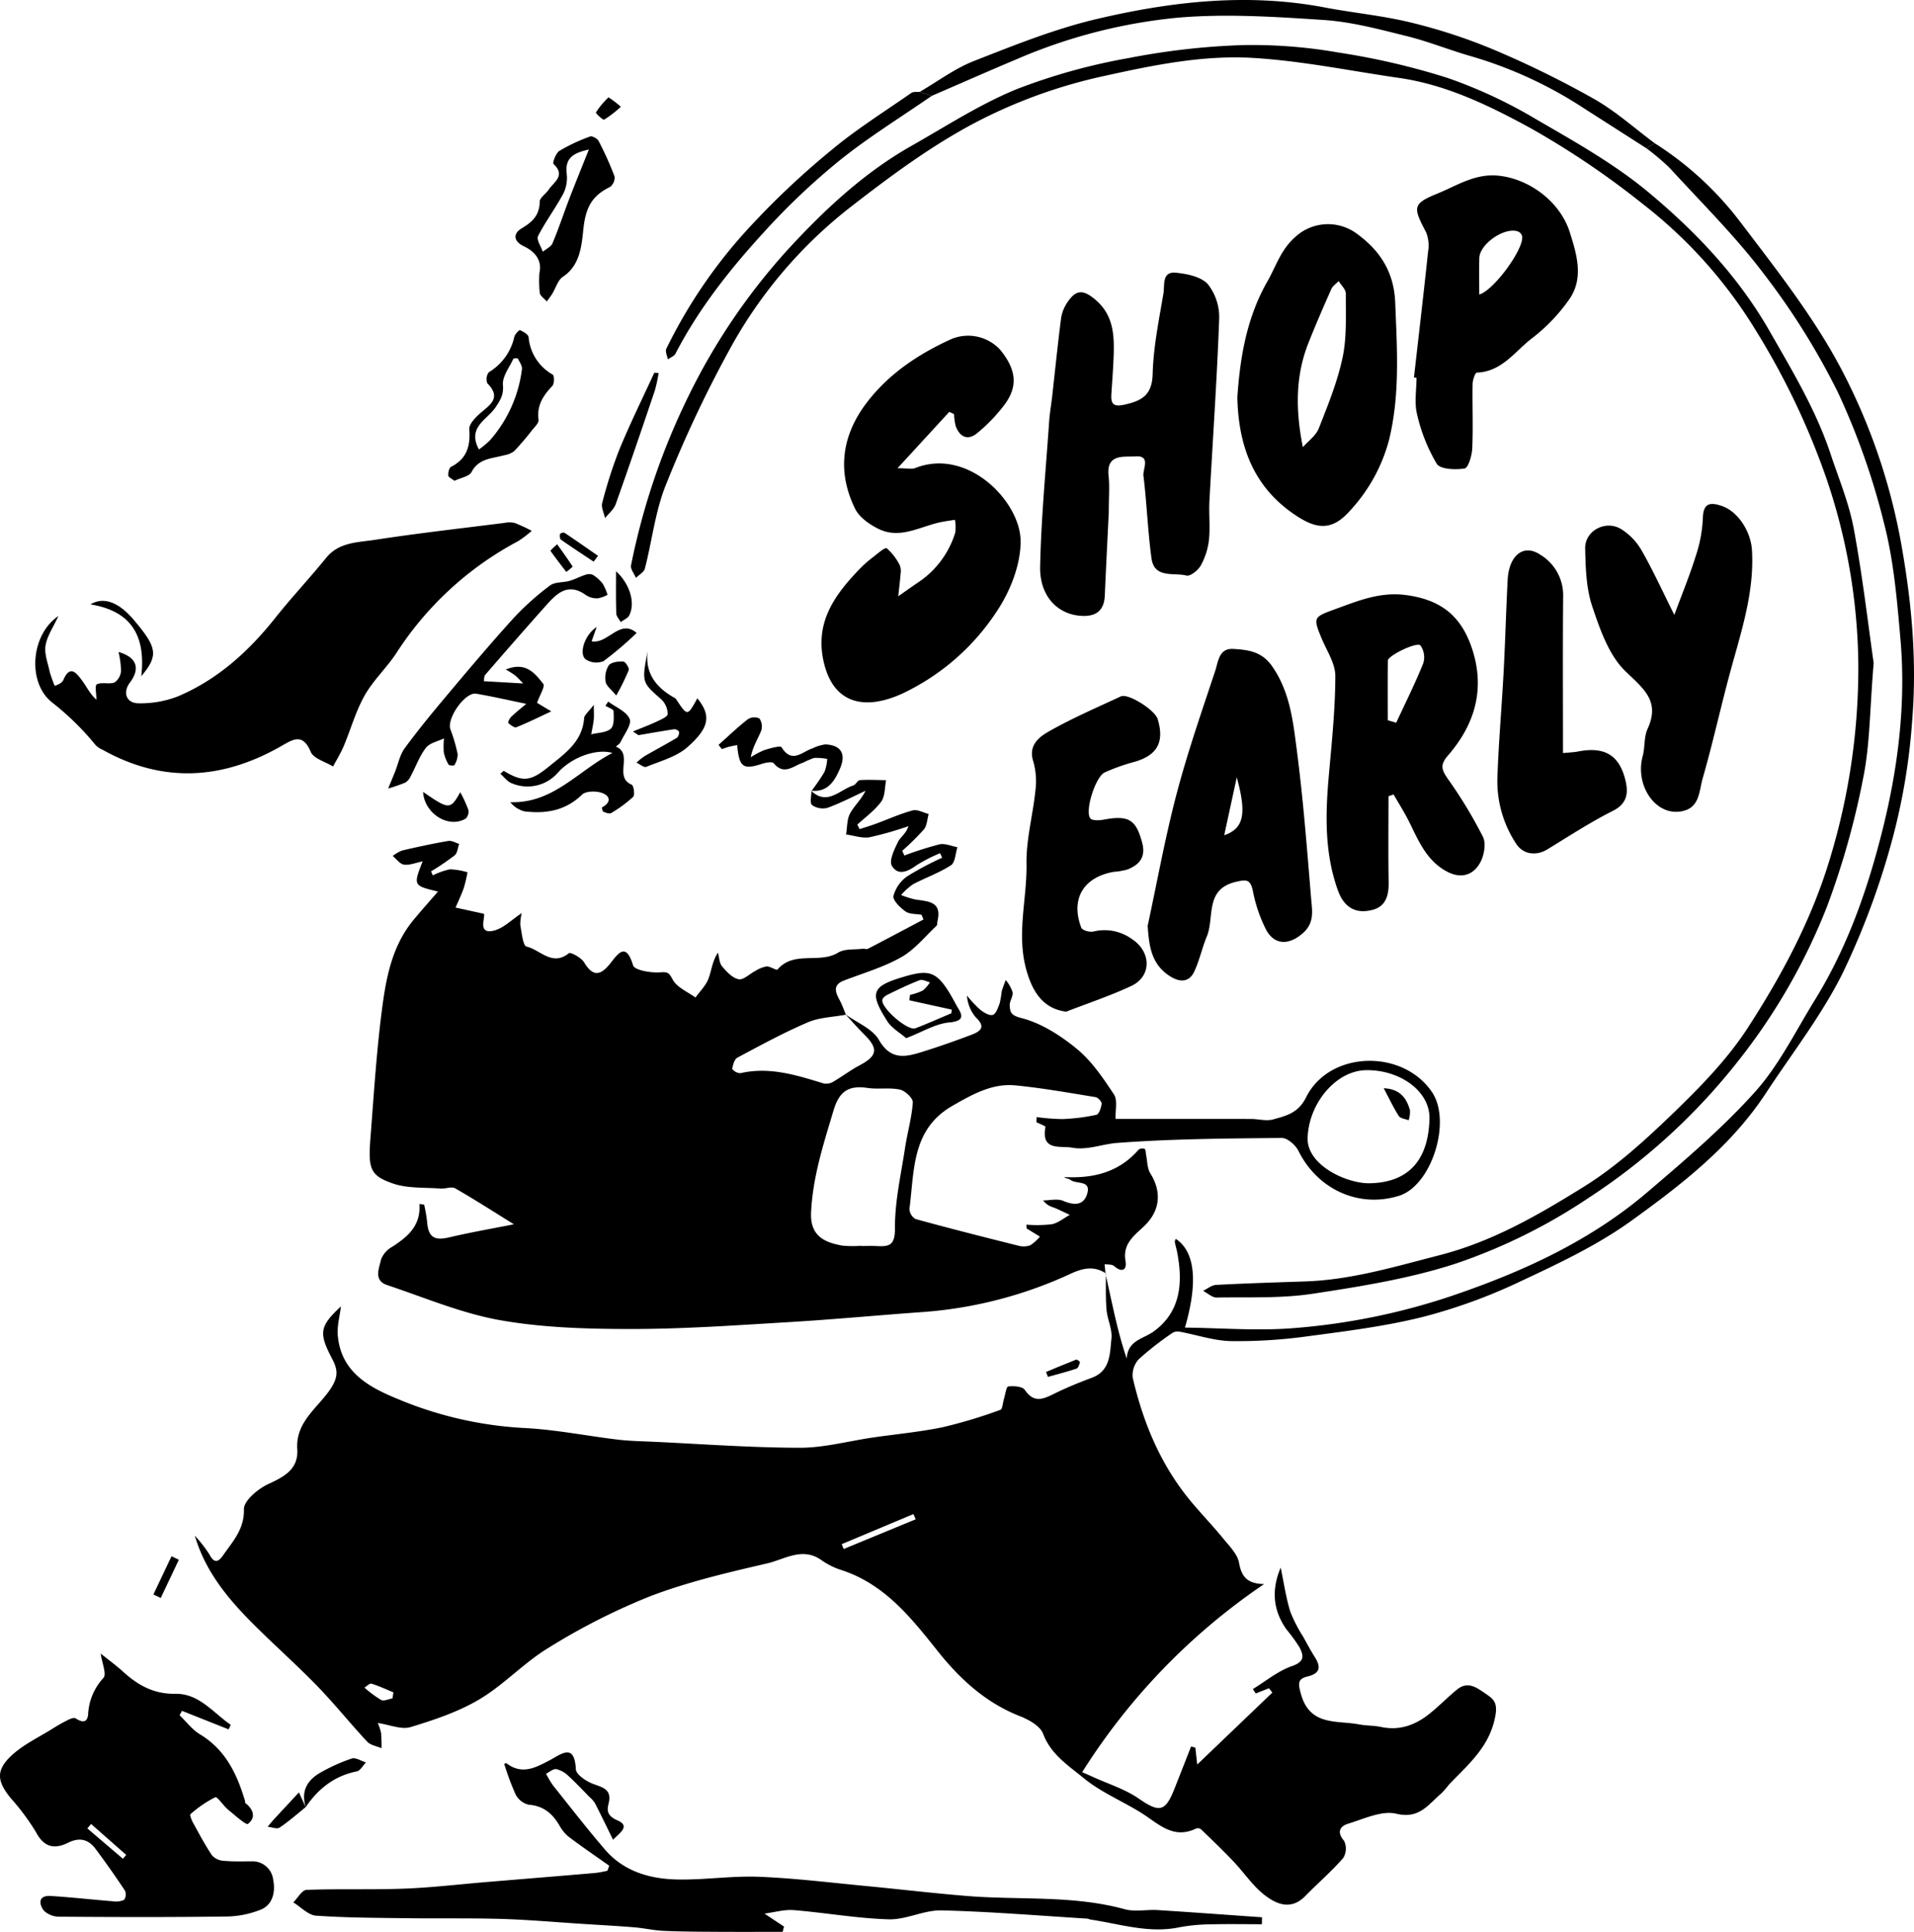 <svg id="Layer_1" data-name="Layer 1" xmlns="http://www.w3.org/2000/svg" viewBox="0 0 410.547 414.302">
  <g>
    <path d="M-285,733.985c.725,3.264,1.42,6.534,2.183,9.789.624,2.663,1.327,5.308,2.368,8.426.219-3.964,3.533-4.19,5.79-5.833,5.829-4.244,6.29-10.46,5.027-17.003-.14-.728-.366-1.44-.496-2.169-.037-.209.125-.453.197-.685,4.067,2.667,4.861,9.037,1.976,19.034,7.868.087,15.518.725,23.071.128a140.257,140.257,0,0,0,34.137-6.924c15.232-5.17,29.714-11.775,42.029-22.29,7.997-6.828,16.086-13.702,23.076-21.503,5.156-5.755,8.674-12.996,12.791-19.656,6.816-11.026,11.108-23.105,14.294-35.585,3.513-13.763,5.311-27.762,4.06-41.962-.726-8.239-1.417-16.608-3.474-24.57a153.397,153.397,0,0,0-9.922-28.19,153.013,153.013,0,0,0-15.916-25.455c-6.077-8.045-13.333-15.207-20.165-22.671a49.615,49.615,0,0,0-5.004-4.235l1.8-1.069a70.319,70.319,0,0,1,18.321,16.849c7.598,10.013,15.505,20.02,21.398,31.036A129.644,129.644,0,0,1-114.215,578.059c2.19,12.37,3.272,24.792,2.247,37.258a133.981,133.981,0,0,1-4.169,25.182,165.378,165.378,0,0,1-10.79,29.125c-4.505,9.022-10.841,17.134-16.407,25.623-7.457,11.373-18.069,19.598-28.834,27.36-7.273,5.244-15.591,9.17-23.766,12.994a116.948,116.948,0,0,1-20.782,7.601c-8.118,2.047-16.514,3.085-24.838,4.193a109.373,109.373,0,0,1-16.51,1.044c-3.678-.072-7.33-1.336-11.004-2.013a2.212,2.212,0,0,0-1.545.236,67.155,67.155,0,0,0-7.209,5.62,5.064,5.064,0,0,0-1.334,4.024c2.274,9.784,6.091,18.901,12.628,26.687,2.215,2.638,4.611,5.125,6.787,7.793,1.317,1.615,3.052,3.323,3.387,5.205.552,3.097,1.877,4.492,5.382,4.552a136.508,136.508,0,0,0-39.031,40.34c.657.29,1.478.64,2.29,1.012,3.293,1.506,6.869,2.605,9.809,4.627,4.436,3.051,5.714,2.946,7.698-2.082q1.786-4.526,3.56-9.056l.916.223c.11.98.22,1.961.407,3.635l16.108-15.424-.722-.938q-1.422.563-2.843,1.127l-.603-.957c2.784-1.69,5.393-3.884,8.402-4.922,2.807-.968,2.482-2.323,1.559-4.086a36.928,36.928,0,0,0-2.782-3.803c-2.887-4.108-3.23-8.518-1.213-13.226.651,3.127,1.109,6.312,2.024,9.361a30.302,30.302,0,0,0,2.797,5.461c.817,1.501,1.637,3.005,2.546,4.451,1.32,2.102,1.02,3.43-1.566,4.062-2.158.527-2.105,1.44-1.476,3.726,1.927,7.001,7.708,5.655,12.497,6.566,1.539.293,3.15.218,4.678.544,4.012.857,7.416-.417,10.46-2.867,2.023-1.628,3.843-3.506,5.854-5.15,2.406-1.967,4.388-.294,6.312,1.005,1.6,1.081,2.396,1.895,1.919,4.59-1.17,6.618-5.756,10.402-9.9,14.721a23.605,23.605,0,0,1-1.683,1.948c-2.779,2.312-4.67,5.568-9.657,4.363-3.101-.749-6.926,1.1-10.32,2.133-1.716.522-2.563,1.733-.891,3.689a3.827,3.827,0,0,1-.202,3.695c-2.518,2.88-5.447,5.395-8.126,8.14-3.039,3.112-6.182,1.768-8.749-.232-2.534-1.974-4.384-4.807-6.632-7.17-2.259-2.375-4.627-4.646-6.984-6.925a1.149,1.149,0,0,0-1.038-.164c-4.981,2.44-8.176-1.113-11.821-3.382-4.06-2.527-8.62-4.397-12.268-7.396-3.261-2.681-7.054-5.062-8.743-9.545-.63-1.673-3.091-3.025-5.01-3.78-7.283-2.865-12.807-7.931-17.531-13.859-5.777-7.249-11.45-14.454-20.759-17.472A15.659,15.659,0,0,1-345.905,795.427c-4.09-2.923-7.924-.183-11.648.68-8.48,1.964-17.039,3.963-25.142,7.059a138.646,138.646,0,0,0-21.713,11.012c-5.259,3.164-9.569,7.91-14.837,11.055-4.53,2.704-9.728,4.436-14.817,5.983-1.965.597-4.445-.502-7.03-.877a11.037,11.037,0,0,1,.702,2.129,31.155,31.155,0,0,1,.095,3.282c-1.042-.458-2.367-.653-3.08-1.418-3.634-3.895-6.97-8.073-10.677-11.893-4.353-4.484-9.041-8.641-13.473-13.05-5.517-5.488-10.512-11.378-12.81-19.226a28.387,28.387,0,0,1,3.155,4.07c1.072,2.03,1.953,1.52,2.928.114,2.071-2.987,4.543-5.537,4.45-9.861-.039-1.81,3.017-4.371,5.221-5.388,3.499-1.614,6.499-3.226,6.22-7.519-.383-5.88,4.516-8.901,7.169-12.953,1.789-2.732,1.428-4.256.271-6.469-2.876-5.504-2.645-6.88,1.924-11.167-.25,2.129-.85,4.226-.671,6.254.673,7.631,6.362,10.929,12.51,13.458a81.26,81.26,0,0,0,27.296,6.366c6.783.319,13.513,1.692,20.278,2.501,2.437.291,4.906.33,7.362.444,10.54.487,21.081,1.282,31.622,1.299,5.231.009,10.462-1.435,15.697-2.198,5.011-.73,10.077-1.186,15.025-2.218a105.862,105.862,0,0,0,12.342-3.721c.453-.154.497-1.494.741-2.281.297-.96.515-2.682.925-2.731,1.181-.139,3.052-.015,3.565.742,2.065,3.046,4.162,1.859,6.558.691,2.536-1.236,5.162-2.305,7.807-3.291,4.045-1.509,3.868-5.225,4.216-8.41.217-1.989-.87-4.086-1.05-6.162-.224-2.59-.118-5.209-.156-7.815Zm-40.711,52.669-.485-1.12-15.388,6.455.436,1.034Zm-112.223,38.405.192-1.295c-1.562-.641-3.099-1.367-4.706-1.861-.379-.117-.997.545-1.505.848a24.71,24.71,0,0,0,3.591,2.656C-439.768,825.711-438.757,825.2-437.935,825.059Z" transform="translate(522.125 -460.834)"/>
    <path d="M-340.782,678.36c2.459,1.793,5.804,3.079,7.184,5.489,2.468,4.31,5.553,3.716,9.062,2.63,3.65-1.13,7.264-2.396,10.836-3.755,1.824-.694,3.12-1.61.91-3.681a8.069,8.069,0,0,1-1.926-4.704,26.424,26.424,0,0,0,2.766,2.967c.785.631,2.012,1.396,2.773,1.175.699-.203,1.148-1.604,1.5-2.554a25.27,25.27,0,0,0,.423-2.526,23.884,23.884,0,0,1,.868-2.388,8.307,8.307,0,0,1,1.465,2.606c.131.906-.69,1.931-.623,2.871.1,1.403.222,2.086,2.485,2.663,4.292,1.095,8.447,3.759,11.942,6.641,3.178,2.621,5.62,6.252,7.929,9.741.813,1.229.271,3.354.356,5.254,9.65,0,19.351-.009,29.052.009,1.591.003,3.293.513,4.748.099,2.777-.79,5.354-1.313,7.072-4.757,4.988-10,20.676-10.416,26.986-1.112,4.279,6.309-.08,20.057-7.053,22.242-8.628,2.704-17.475-1.349-21.586-9.629-.621-1.25-2.367-2.778-3.58-2.767-11.795.11-23.613.185-35.364,1.072-3.137.237-6.34,1.603-9.605,1.014-2.527-.456-6.696.795-5.718-4.44.04-.214-1.266-.68-1.945-1.029l.059-1.097a44.329,44.329,0,0,0,5.538.43,41.631,41.631,0,0,0,7.279-.917c.549-.122,1.029-1.513,1.119-2.364.047-.443-.767-1.34-1.292-1.425-5.706-.929-11.411-1.949-17.159-2.515-5.039-.496-9.296,1.942-13.551,4.378-8.796,5.036-8.147,13.907-9.218,22.077a2.652,2.652,0,0,0,1.29,2.199c7.313,2.009,14.667,3.874,22.026,5.711a4.304,4.304,0,0,0,2.585-.073,8.76,8.76,0,0,0,2.083-1.867l-2.846-1.74-.057-.82a28.168,28.168,0,0,0,5.45-.085c1.366-.274,2.578-1.315,3.859-2.016-1.145-.531-2.273-1.101-3.44-1.579a4.08,4.08,0,0,1-2.278-1.519c1.444,0,3.069-.428,4.292.091,2.353 1,4.396,1.034,5.162-1.527.903-3.017-2.398-1.976-3.626-2.998-.307-.256-.859-.218-1.317-.579,6.221.339,11.735-.999,15.968-5.869a1.361,1.361,0,0,1,1.302-.16c.253.144.205.811.297,1.244.284,1.343.234,2.895.917,3.991,2.483,3.984,2.135,8.042-1.364,11.357-2.171,2.057-4.611,3.774-3.955,7.483.328,1.852-.747,2.544-2.458,1.036-.447-.394-1.34-.282-2.027-.402q.091,1.026.184,2.051l.073-.071c-2.526-1.659-4.879-1.148-7.523.065a91.072,91.072,0,0,1-31.74,8.226c-9.516.674-19.017,1.584-28.539,2.151-11.233.669-22.482,1.476-33.724,1.485-9.437.007-19.015-.245-28.271-1.866-8.302-1.454-16.274-4.857-24.341-7.549-3.017-1.007-1.719-3.618-1.316-5.521a5.36,5.36,0,0,1,2.416-2.712c3.301-2.138,6.141-4.508,5.803-9.164l1.02.138a33.477,33.477,0,0,1,.612,3.509c.248,3.473,1.495,4.276,4.769,3.509,4.672-1.095,9.408-1.913,13.867-2.799-4.158-2.577-8.307-5.253-12.585-7.706-.779-.447-2.089.123-3.139.042-3.423-.267-7.055.008-10.208-1.081-4.921-1.7-5.354-3.143-4.83-9.85.702-8.987,1.261-17.999,2.397-26.935.885-6.961,2.09-13.993,6.805-19.703,1.685-2.041,3.454-4.013,5.278-6.124-5.312-1.278-5.312-1.278-3.298-6.472-1.474.296-2.779.861-3.987.699-.874-.117-1.619-1.2-2.421-1.852a7.844,7.844,0,0,1,2.003-1.175c3.287-.769,6.591-1.48,9.916-2.055.719-.124,1.552.405,2.332.632-.309.842-.377,1.976-.974,2.47a57.171,57.171,0,0,1-5.055,3.423l.374.864a15.041,15.041,0,0,1,3.663-1.301,14.473,14.473,0,0,1,3.779.638,31.409,31.409,0,0,1-.794,3.358c-.5,1.433-1.169,2.807-1.765,4.207,1.675.367,3.35.733,6.037,1.321.525.508-1.577,4.648,2.325,3.58,1.985-.544,3.645-2.273,5.825-3.713a9.735,9.735,0,0,0-.296,2.633c.307,1.608.57,4.374,1.327,4.543,2.919.654,5.483,4.332,9.084,1.424.366-.295,2.661.954,3.271,1.963,1.891,3.131,3.491,2.861,5.585.258,1.632-2.028,3.357-4.814,4.921.392.312,1.038,3.848,1.64,5.824,1.487,1.757-.135,1.894.159,2.703,1.614.918,1.652,3.176,2.56,4.851,3.792.949-1.323,2.196-2.529,2.771-3.998.682-1.744.785-3.714,2.05-5.627.276.996.286,2.216.89,2.938.964,1.152,2.222,2.509,3.55,2.762,1.044.199,2.368-1.164,3.592-1.783a6.601,6.601,0,0,1,2.399-.965c.791-.039,2.131.914,2.339.671,3.529-4.131,8.993-1.155,13.017-3.632,1.396-.859,3.486-.6,5.262-.826.366-.047.822.163,1.11.013,3.99-2.073,7.959-4.188,11.933-6.293l-.426-1.007c-1.166-.213-2.567-.097-3.441-.72-1.143-.814-2.757-2.383-2.576-3.32a7.499,7.499,0,0,1,2.96-4.216,63.29,63.29,0,0,1,7.476-3.973l-.428-.984a33.86,33.86,0,0,0-4.929,2.503c-1.911,1.379-4.064,2.48-5.423.198-.646-1.084.529-3.492,1.302-5.096.521-1.08,1.783-1.802,2.246-3.39a75.094,75.094,0,0,1-8.304,2.367c-1.605.28-3.372-.363-5.065-.59.254-1.515.162-3.214.849-4.497.88-1.644,2.388-2.953,3.321-4.871-2.705,1.243-5.354,2.639-8.144,3.644a3.997,3.997,0,0,1-3.323-.587c-.519-.42-.126-1.965-.141-3.007l-.09-.085c3.466,3.328,6.128-.168,9.071-1.113.544-.175.927-1.109,1.42-1.14,1.866-.121,3.748-.014,5.623.007-.317,1.557-.199,3.429-1.048,4.599-1.373,1.89-3.383,3.317-5.125,4.94l.488.96c1.142-.374,2.296-.714,3.423-1.128,2.653-.973,5.248-2.152,7.964-2.885.999-.27,2.274.482,3.423.767-.316,1.114-.339,2.467-1.01,3.293a54.41,54.41,0,0,1-4.655,4.603l.453,1.009a75.272,75.272,0,0,1,7.523-2.394c1.188-.257,2.57.378,3.864.608-.436,1.33-.47,3.277-1.385,3.873-2.529,1.65-5.469,2.658-8.156,4.089a13.801,13.801,0,0,0-2.542,2.297,20.086,20.086,0,0,0,3.037.96c2.708.419,5.753.371,4.778,4.586-.084.363-.024.866-.246,1.074-2.466,2.31-4.676,5.102-7.545,6.721-3.81,2.15-8.131,3.402-12.254,4.986-2.436.936-1.916,2.433-.981,4.156.548,1.009.917,2.114,1.371,3.179-2.734.516-5.669.569-8.168,1.64-5.171,2.216-10.138,4.919-15.108,7.573-.648.346-.955,1.557-1.115,2.423a2.411,2.411,0,0,0,1.735.916c6.211-1.443,11.98.39,17.782,2.165a2.82,2.82,0,0,0,2.004-.251c1.975-1.134,3.801-2.536,5.807-3.605,3.818-2.035,4.077-3.556.995-6.616C-338.145,681.295-339.44,679.804-340.782,678.36Zm3.394,49.635 0.0.055c1.12,0,2.243-.052,3.359.01,2.749.154,3.893-.239,3.869-3.835-.039-5.729,1.298-11.476,2.163-17.199.495-3.271,1.444-6.493,1.667-9.773.061-.892-1.641-2.507-2.76-2.75-2.224-.483-4.638-.019-6.913-.352-3.968-.581-6.062.578-7.312,4.759-2.158,7.217-4.475,14.28-4.835,21.935-.243,5.16,3.02,6.437,6.65,7.109A22.914,22.914,0,0,0-337.388,727.995Zm108.991-13.407c9.718-.162,12.722-6.532,12.886-13.873.131-5.859-6.311-10.479-13.588-10.378-6.5.09-12.379,7.204-12.543,14.61C-241.767,710.656-233.455,714.617-228.396,714.588Z" transform="translate(522.125 -460.834)"/>
    <path d="M-510.388,607.929c.124-.079,1.5-.454,1.85-1.27,1.412-3.284,2.76-1.544,3.913-.024,1.048,1.381,1.769,3.01,3.185,4.247,0-1.149-.38-3.067.076-3.293,1.069-.529,2.651.046,3.804-.399a3.306,3.306,0,0,0,1.393-2.472,18.512,18.512,0,0,0-.541-4.06c3.967,1.131,4.71,3.552,2.443,6.562-1.609,2.137-.767,4.466,1.947,4.442a22.286,22.286,0,0,0,8.281-1.46c8.537-3.591,15.21-9.625,20.939-16.834,3.505-4.41,7.379-8.524,10.931-12.898,2.756-3.393,6.765-3.3,10.404-3.859,9.256-1.422,18.57-2.466,27.863-3.64a5.132,5.132,0,0,1,2.21.024,35.856,35.856,0,0,1,3.621,1.672,22.287,22.287,0,0,1-2.957,2.239,70.208,70.208,0,0,0-26.092,24.005c-2.08,3.154-4.958,5.817-6.801,9.082-1.908,3.379-2.957,7.237-4.476,10.845-.636,1.511-1.516,2.92-2.285,4.375-1.653-1.024-4.183-1.681-4.792-3.141-1.733-4.151-3.901-2.619-6.368-1.211-12.604,7.193-25.347,7.99-38.247.783a4.78,4.78,0,0,1-1.53-1.018,58.672,58.672,0,0,0-9.506-9.284c-5.194-4.34-4.35-14.439,1.523-18.398-1.11,2.429-2.43,4.304-2.756,6.337-.286,1.787.51,3.76.896,5.637A29.477,29.477,0,0,0-510.388,607.929Z" transform="translate(522.125 -460.834)"/>
    <path d="M-318.498,549.153l-11.113,12.091c2.05,0,3.043.263,3.812-.04,11.292-4.448,22.456,7.173,22.587,15.528.079,5.062-2.174,10.805-5.053,15.128a49.389,49.389,0,0,1-20.326,17.719c-7.655,3.505-14.587,2.515-16.785-6.514-2.102-8.639,2.21-14.582,7.644-20.218a25.621,25.621,0,0,1,2.783-2.466c.995-.769,2.659-2.23,3.021-1.973a11.811,11.811,0,0,1,2.778,3.597,3.237,3.237,0,0,1,.204,1.805c-.124,1.635-.332,3.263-.507,4.894,1.516-1.056,3.018-2.131,4.55-3.163a19.803,19.803,0,0,0,7.665-10.443,8.295,8.295,0,0,0-.063-2.791c-.933.151-1.87.28-2.797.457-4.503.856-8.863,3.815-13.582,1.496-1.943-.955-4.124-2.477-5.025-4.316-3.997-8.156-2.822-15.957,2.739-23.079,4.716-6.04,10.932-10.129,17.81-13.276a9.357,9.357,0,0,1,10.493,2.172c3.544,4.268,3.964,7.953.949,11.931a35.432,35.432,0,0,1-5.861,6.074c-1.967,1.595-3.731.781-4.564-1.597a12.207,12.207,0,0,1-.339-2.51Z" transform="translate(522.125 -460.834)"/>
    <path d="M-284.296,570.705c-.254,5.247-.579,11.568-.857,17.89-.149,3.388-2.128,4.53-5.193,4.303-5.001-.369-8.797-4.273-8.672-10.534.207-10.377,1.219-20.738,1.93-31.103.127-1.853.455-3.691.664-5.539.624-5.535,1.18-11.078,1.894-16.602a8.296,8.296,0,0,1,1.341-3.427c1.893-2.817,3.402-2.782,5.991-.611,4.04,3.387,4.111,7.894,3.93,12.523-.101,2.581-.304,5.158-.467,7.736-.135,2.127.417,2.808,2.843,2.266,3.756-.838,5.889-2.083,6.012-6.596.157-5.784,1.35-11.553,2.317-17.292.287-1.706-.398-4.707,2.67-4.401,2.402.239,5.415.86,6.859,2.472a11.457,11.457,0,0,1,2.419,7.449c-.474,13.001-1.391,25.986-2.088,38.98-.15,2.799.182,5.635-.106,8.413a14.639,14.639,0,0,1-1.757,5.48c-.572,1.025-2.247,2.362-3.067,2.152-2.708-.694-6.9.696-7.501-3.694-.804-5.877-1.003-11.834-1.727-17.724-.175-1.428,1.68-4.381-1.753-4.14-2.478.174-6.252-.624-5.724,4.196C-284.094,565.119-284.296,567.384-284.296,570.705Z" transform="translate(522.125 -460.834)"/>
    <path d="M-473.076,831.708l-10.012-3.978-.52.938c1.44,1.381,2.687,3.082,4.354,4.085,5.523,3.324,7.998,8.573,9.712,14.394.032.108-.05.303.005.343,1.783,1.318,2.36,3.134.604,4.481-.409.314-2.846-1.882-4.253-3.041-1.028-.847-2.33-2.865-2.76-2.674a24.761,24.761,0,0,0-5.327,3.637c-.195.158.253,1.284.574,1.868,1.292,2.353,2.553,4.735,4.046,6.958a3.623,3.623,0,0,0,2.445,1.166c1.982.19,3.99.121,5.987.122a4.459,4.459,0,0,1,4.694,3.949c.515,2.57-.071,5.276-2.552,6.362a20.522,20.522,0,0,1-7.778,1.523c-11.791.162-23.586.122-35.378.039a4.877,4.877,0,0,1-3.475-1.289c-1.051-1.377-1.305-3.329,1.463-3.158,4.464.275,8.914.786,13.374,1.141a4.109,4.109,0,0,0,2.371-.313,2.034,2.034,0,0,0,.187-1.962q-3.029-4.57-6.316-8.967c-1.519-2.035-3.417-2.54-5.85-1.332-2.869,1.425-5.143,1.093-6.88-2.181a49.09,49.09,0,0,0-5.495-7.401c-2.779-3.45-3.224-5.742-.102-8.812,2.614-2.571,6.172-4.188,9.333-6.194a33.884,33.884,0,0,1,3.234-1.801c.447-.219,1.171-.472,1.483-.27,1.619,1.05,2.606.858,2.702-1.096a12.285,12.285,0,0,1,3.276-7.578c.704-.849-.3-3.114-.591-5.21,1.616,1.298,3.294,2.511,4.817,3.895,3.196,2.904,6.586,4.801,11.215,4.727,5.074-.082,8.1,4.068,11.851,6.645Zm-22.682,27.746.703-.828-7.531-6.631-.807.947Z" transform="translate(522.125 -460.834)"/>
    <path d="M-120.23,603.022c-.852,10.117-.789,17.527-2.242,24.626a171.354,171.354,0,0,1-7.796,27.679,129.441,129.441,0,0,1-18.947,32.948,133.474,133.474,0,0,1-32.108,29.412,120.073,120.073,0,0,1-28.581,14.141c-9.89,3.215-20.35,4.894-30.68,6.458-6.75,1.022-13.712.7-20.581.81-.96.015-1.935-.938-2.903-1.443.932-.441,1.847-1.219,2.8-1.269,6.37-.335,12.747-.527,19.123-.744,9.902-.337,19.25-3.178,28.777-5.62,11.424-2.928,21.328-8.689,31.025-14.723,7.062-4.395,13.373-10.192,19.392-16.012,5.719-5.529,11.413-11.388,15.71-18.016,7.322-11.294,13.682-23.148,17.625-36.268a140.754,140.754,0,0,0,6.091-42.038,127.071,127.071,0,0,0-6.834-39.507,159.407,159.407,0,0,0-15.185-31.815,100.167,100.167,0,0,0-24.167-27.029,180.06,180.06,0,0,0-24.307-16.403c-8.759-4.769-17.892-9.213-28.026-10.668-10.413-1.496-20.788-3.652-31.254-4.281-10.785-.649-21.415,1.534-32.044,3.883a109.785,109.785,0,0,0-27.644,10.016c-9.494,5.015-18.291,11.544-26.809,18.162a98.451,98.451,0,0,0-25.111,29.161,260.791,260.791,0,0,0-14.33,30.191c-2.334,5.697-3.004,12.067-4.566,18.097-.202.779-1.256,1.336-1.915,1.997-.374-.907-1.215-1.91-1.051-2.707a148.115,148.115,0,0,1,12.439-36.522A134.004,134.004,0,0,1-353.176,514.402c7.832-8.534,16.321-16.485,26.517-22.265,7.476-4.238,14.775-8.986,22.682-12.211a128.899,128.899,0,0,1,24.08-6.665,153.249,153.249,0,0,1,24.288-2.755,107.164,107.164,0,0,1,20.614,1.601,153.765,153.765,0,0,1,23.411,5.454,102.953,102.953,0,0,1,18.962,8.856c8.341,4.831,16.889,9.63,24.237,15.771,10.081,8.424,19.143,17.962,25.824,29.643,4.896,8.56,9.964,16.956,13.086,26.356,1.767,5.322,3.969,10.582,4.981,16.054C-122.568,584.654-121.355,595.201-120.23,603.022Z" transform="translate(522.125 -460.834)"/>
    <path d="M-224.297,631.591c0,6.15-.073,12.301.033,18.449.047,2.731-.561,5.121-3.345,5.889-3.757,1.036-6.244-.565-7.521-4.097-2.888-7.989-2.715-16.194-1.985-24.481.631-7.167,1.397-14.352,1.413-21.53.006-2.72-1.863-5.467-2.978-8.161-1.862-4.497-1.663-4.505,3.089-6.24,4.872-1.778,9.492-3.689,14.965-2.981,7.268.94,11.812,4.222,14.217,11.401,2.912,8.693.668,16.337-5.119,22.998-1.741,2.004-1.403,3.051-.075,4.97a98.786,98.786,0,0,1,7.569,12.491c.712,1.448.241,4.036-.624,5.577-1.466,2.612-4.008,3.452-6.961,1.94-4.348-2.227-6.122-6.396-8.106-10.456-1.032-2.113-2.309-4.106-3.476-6.153Zm-.16-16.293,1.82.521c1.963-4.236,4.057-8.42,5.797-12.746a4.378,4.378,0,0,0-.602-3.814c-.764-.848-6.98,2.183-6.993,3.234C-224.487,606.76-224.456,611.029-224.456,615.298Z" transform="translate(522.125 -460.834)"/>
    <path d="M-391.45,860.945c-2.859-2.023-5.754-3.999-8.555-6.099a8.125,8.125,0,0,1-2.06-2.425c-1.508-2.619-3.451-4.32-6.679-4.562a4.291,4.291,0,0,1-2.786-2.206,56.249,56.249,0,0,1-2.436-6.53c-.155.045.345-.256.517-.125,3.334,2.534,6.257.888,9.302-.708,2.35-1.232,5.257-3.793,5.538,1.965.056,1.155,2.296,2.644,3.812,3.184,2.209.787,3.96,1.268,3.195,4.241-.39,1.516-.214,2.618,1.942,3.552,2.811,1.218.451,2.671-.968,4.144-1.387-2.822-2.599-5.346-3.874-7.836a5.884,5.884,0,0,0-1.137-1.294c-1.513-1.538-2.985-3.123-4.581-4.57a5.505,5.505,0,0,0-2.588-1.445c-.66-.105-1.453.623-2.187.98a19.992,19.992,0,0,0,1.464,2.476c3.694,4.633,7.326,9.324,11.189,13.814,3.986,4.634,9.519,6.249,15.322,6.391,5.871.144,11.773-.807,17.635-.579,7.673.298,15.321,1.253,22.975,1.979,7.251.688,14.486,1.561,21.745,2.147,11.259.91,22.673-.212,33.783,2.835,2.212.607,4.726.036,7.09.185,7.46.47,14.914,1.025,22.37,1.546l-.03,1.487c-3.703,0-7.409-.073-11.11.027a37.552,37.552,0,0,0-6.621.636c-6.53,1.361-12.716-.727-19.019-1.662-.244-.036-.475-.189-.718-.204-10.417-.637-20.829-1.514-31.255-1.762-3.761-.089-7.578,2.024-11.334,1.915-6.797-.198-13.557-1.421-20.353-1.973-2.047-.166-4.16.472-6.283.746l4.186,2.78-.293,1.13c-4.779,0-9.557.023-14.336-.007-3.741-.024-7.485-.036-11.221-.207-2.099-.096-4.177-.585-6.276-.756-3.734-.304-7.477-.503-11.217-.742-5.719-.366-11.433-.879-17.158-1.054-6.595-.202-13.199-.061-19.798-.149-6.691-.089-13.393-.086-20.061-.55-1.691-.118-3.269-1.856-4.899-2.85.95-.937,1.87-2.649,2.854-2.686,6.984-.262,13.987-.001,20.97-.265,5.912-.224,11.806-.933,17.708-1.423,7.765-.645,15.531-1.278,23.294-1.941a25.586,25.586,0,0,0,2.561-.474Z" transform="translate(522.125 -460.834)"/>
    <path d="M-275.954,659.383c2.032-9.421,3.741-18.927,6.19-28.239,2.347-8.924,5.388-17.671,8.299-26.437.644-1.94.783-4.901,3.872-4.708,3.136.196,6.088.496,8.336,3.721,3.836,5.505,4.486,11.797,5.292,17.974,1.382,10.591,2.197,21.26,3.08,31.91.206,2.478.75,5.054-1.685,7.263-2.788,2.529-5.93,2.857-7.875-.445a31.323,31.323,0,0,1-2.968-8.676c-.556-2.346-1.361-2.31-3.548-1.814-6.838,1.552-4.607,7.654-6.31,11.744-1.032,2.479-1.574,5.176-2.728,7.587-1.053,2.202-2.977,2.262-5.002,1.029C-275.148,667.769-275.649,663.821-275.954,659.383Zm19.111-31.843c-.881,4.063-1.762,8.126-2.692,12.414C-255.4,638.537-254.642,635.499-256.844,627.539Z" transform="translate(522.125 -460.834)"/>
    <path d="M-256.719,546.071c.556-8.206,1.895-16.94,6.454-24.902,1.854-3.237,2.836-6.741,5.971-9.517a10.362,10.362,0,0,1,13.268-.651c5.166,3.766,7.927,8.457,8.171,14.727.384,9.852,1.062,19.694-1.326,29.456a35.701,35.701,0,0,1-8.19,14.973c-3.545,4.084-6.652,4.475-11.219,1.587C-252.684,565.995-256.462,557.372-256.719,546.071Zm14.054,10.665c1.169-1.335,2.809-2.485,3.419-4.039,1.959-4.993,4.021-10.035,5.114-15.252.924-4.412.647-9.093.682-13.657.007-.888-.998-1.784-1.536-2.677-.534.562-1.272,1.034-1.569,1.701-1.716,3.867-3.408,7.748-4.958,11.683C-244.291,541.548-244.235,548.874-242.665,556.736Z" transform="translate(522.125 -460.834)"/>
    <path d="M-218.84,541.795c1.023-8.993,2.082-17.983,3.031-26.984a7.725,7.725,0,0,0-.422-4.164c-2.85-5.405-2.967-6.109,2.551-8.353,4.122-1.677,7.96-4.294,12.971-3.782,6.707.684,13.231,5.655,15.269,12.044,1.535,4.813,2.997,9.721.112,14.185a37.933,37.933,0,0,1-8.417,8.812c-3.54,2.796-6.343,7.007-11.612,7.188-.343.012-.889,1.586-.903,2.44-.075,4.612.126,9.233-.073,13.838-.066,1.521-.853,4.15-1.634,4.277-1.966.319-5.225.199-5.979-.996a36.835,36.835,0,0,1-4.227-10.638c-.617-2.461-.117-5.202-.117-7.817Zm14.008-17.8c3.185-.912,9.719-9.957,9.192-12.533a1.564,1.564,0,0,0-.85-.975c-2.844-1.065-8.268,2.649-8.331,5.707C-204.873,518.771-204.831,521.351-204.831,523.995Z" transform="translate(522.125 -460.834)"/>
    <path d="M-162.986,592.7c1.641-4.446,3.306-8.489,4.604-12.647a29.81,29.81,0,0,0,1.519-8.145c.069-3.411,1.838-3.331,4.083-2.557,3.566,1.229,6.225,5.578,6.45,9.52.526,9.241-2.443,17.802-4.786,26.509-2.007,7.456-3.666,15.008-5.801,22.424-.807,2.802-.587,6.653-5.092,7.097-5.283.521-9.417-5.82-7.761-11.926.513-1.893.243-4.074,1.035-5.801,2.728-5.949-.748-8.555-4.701-12.35-3.582-3.438-5.487-8.989-7.153-13.938-1.31-3.89-1.429-8.275-1.521-12.452-.083-3.748,4.33-6.135,7.643-4.174a13.054,13.054,0,0,1,4.446,4.586C-167.604,583.062-165.586,587.509-162.986,592.7Z" transform="translate(522.125 -460.834)"/>
    <path d="M-293.428,677.789c-4.962-.624-7.26-4.282-8.564-9.012-2.13-7.728.177-15.149.049-22.693-.089-5.234,1.378-10.481,1.914-15.746a15.541,15.541,0,0,0-.46-6.222c-1.103-3.386,1.195-5.191,3.184-6.331,5.008-2.87,10.352-5.16,15.596-7.608,1.559-.728,7.305,2.905,7.899,4.867,1.542,5.095-.184,7.939-5.439,9.298a40.612,40.612,0,0,0-5.921,2.149c-1.911.828-4.309,8.147-3.099,9.83.375.521,1.895.476,2.818.302,5.444-1.022,6.985-.027,8.307,4.889.842,3.13-.556,4.736-3.12,5.781a14.331,14.331,0,0,1-2.932.506c-6.542,1.138-9.337,5.808-7.001,11.983.208.549,1.802,1.015,2.587.827a10.023,10.023,0,0,1,8.366,1.668c4.075,2.722,4.169,7.937-.215,9.995C-283.983,674.394-288.761,675.972-293.428,677.789Z" transform="translate(522.125 -460.834)"/>
    <path d="M-186.868,622.338c1.487-.151,2.352-.17,3.189-.334,5.713-1.119,8.929.734,10.228,6.272.61,2.601.379,4.886-2.693,6.436-4.834,2.438-9.402,5.414-14.031,8.246-2.502,1.53-5.322,1.13-6.833-1.32a24.376,24.376,0,0,1-3.941-13.632c.246-7.704.938-15.393,1.348-23.093.35-6.571.522-13.152.863-19.724.272-5.249,3.412-7.814,6.992-5.4a10.133,10.133,0,0,1,4.914,8.677C-186.935,599.682-186.868,610.899-186.868,622.338Z" transform="translate(522.125 -460.834)"/>
    <path d="M-167.181,491.563l-1.8,1.069q-6.636-4.246-13.272-8.493a90.101,90.101,0,0,0-24.155-11.192c-4.713-1.336-9.283-3.211-14.03-4.384-5.846-1.444-11.769-3.047-17.734-3.442-10.479-.693-21.091-1.393-31.507-.479a114.745,114.745,0,0,0-34.368,8.888c-6.101,2.567-12.157,5.241-18.233,7.867l-2.559-.87c3.871-2.245,7.538-5.013,11.657-6.625,8.608-3.369,17.281-6.864,26.241-8.976,16.082-3.789,32.431-5.64,48.962-2.492,6.162,1.174,12.458,1.748,18.533,3.243a117.324,117.324,0,0,1,17.761,5.826,209.441,209.441,0,0,1,21.489,10.556C-175.553,484.693-171.498,488.359-167.181,491.563Z" transform="translate(522.125 -460.834)"/>
    <path d="M-413.635,604.411c4.343-1.758,6.269.87,8.036,3.07.444.553-.757,2.426-1.336,4.072l3.057,1.839c-2.748,1.277-5.085,2.447-7.506,3.406-.417.165-1.239-.509-1.754-.94a2.519,2.519,0,0,1,.666-1.305c1.036-.983,2.159-1.874,3.223-2.779-3.754-.771-7.231-1.584-10.745-2.172-2.376-.397-6.36,5.321-5.518,7.638a34.614,34.614,0,0,1,1.559,5.348,4.397,4.397,0,0,1-.728,2.352c-.065.135-1.097.084-1.225-.141a8.093,8.093,0,0,1-1.025-2.625,16.267,16.267,0,0,1,.045-2.991c-1.322.647-3.062.97-3.872,2.014-1.388,1.788-2.173,4.039-3.26,6.07a3.098,3.098,0,0,1-1.144,1.384,37.13,37.13,0,0,1-3.709,1.289c.497-1.205,1.005-2.407,1.489-3.617.671-1.677,1.014-3.589,2.046-4.998,2.831-3.865,5.881-7.577,8.967-11.246,4.711-5.6,9.424-11.205,14.342-16.621a58.368,58.368,0,0,1,7.877-7.061c1.039-.792,2.795-.597,4.183-.993,1.142-.326,2.207-.913,3.34-1.277a2.256,2.256,0,0,1,1.621-.04,7.805,7.805,0,0,1,2.154,1.925,11.099,11.099,0,0,1,1.046,2.382,6.96,6.96,0,0,1-2.16.763,4.347,4.347,0,0,1-2.452-.683c-3.942-2.858-6.368-.284-8.73,2.368q-6.509,7.309-12.9,14.722c-.265.306-.205.895-.296,1.352q4.222.245,8.443.49c-.568-.574-1.103-1.186-1.714-1.709A20.299,20.299,0,0,0-413.635,604.411Z" transform="translate(522.125 -460.834)"/>
    <path d="M-406.417,519.344c.549-2.417-.642-4.419-3.383-5.715-2.092-.989-2.402-2.65-.427-3.823,2.31-1.372,3.836-2.828,3.868-5.722.01-.853,1.303-1.651,1.899-2.546,1.104-1.659,3.747-3.015,1.059-5.548-.264-.249.515-2.332,1.28-2.807a38.326,38.326,0,0,1,6.582-3.083c.44-.168,1.556.46,1.83.994a69.46,69.46,0,0,1,3.409,7.595,2.517,2.517,0,0,1-.983,2.239c-3.61,1.778-5.1,4.047-5.649,8.507-.411,3.337-.473,8.147-4.443,10.746-1.1.72-1.539,2.437-2.309,3.679-.35.564-.769,1.085-1.156,1.625-.525-.603-1.364-1.141-1.507-1.823A23.747,23.747,0,0,1-406.417,519.344Zm10.601-26.444c-3.231.716-5.16,1.744-4.752,5.179a7.626,7.626,0,0,1-.715,4.257c-1.671,3.122-3.83,5.986-5.435,9.136-.382.75.642,2.216,1.02,3.352.717-.602,1.77-1.063,2.092-1.83,1.328-3.164,2.401-6.434,3.633-9.64C-398.684,499.998-397.319,496.67-395.816,492.901Z" transform="translate(522.125 -460.834)"/>
    <path d="M-414.081,626.14c4.205,2.553,5.852,2.207,9.755-.967,3.467-2.819,7.12-5.301,7.496-10.343.051-.689.927-1.316,2.075-2.84,0,1.753.068,2.493-.016,3.216-.121,1.044-.351,2.075-.535,3.112,1.437-.364,3.22-.343,4.2-1.218.751-.671.646-2.482.586-3.771-.019-.403-1.129-.756-1.739-1.132l.597-.909c1.611,1.213,3.943,2.133,4.596,3.736.485,1.193-1.174,3.285-1.949,4.944-.187.399-.657.666-.996.993,3.813,1.546-.549,6.505,3.376,8.146.434.181.727,2.209.322,2.609a26.827,26.827,0,0,1-4.711,3.475c-.37.232-1.154-.06-1.677-.279-.205-.086-.359-.898-.299-.93,2.026-1.07,1.789-2.46-.006-3.102-1.266-.452-3.463-.419-4.289.382-3.549,3.44-7.737,4.116-12.291,3.582a5.657,5.657,0,0,1-3.076-1.975c9.241.281,14.475-6.728,21.902-10.562-3.462-.988-8.634.91-11.563,4.077a8.655,8.655,0,0,1-9.998,2.441c-.951-.335-1.664-1.347-2.486-2.049Z" transform="translate(522.125 -460.834)"/>
    <path d="M-424.648,563.944c-.524-.422-1.282-.741-1.319-1.129-.059-.622.173-1.656.607-1.877,3.399-1.73,4.154-4.479,3.896-8.057-.077-1.071,1.263-2.461,2.269-3.348,2.101-1.854,4.744-3.331,1.598-6.502a2.463,2.463,0,0,1,.319-2.37,11.844,11.844,0,0,0,5.472-7.577c.126-.575,1.042-1.523,1.216-1.446.721.319,1.763.898,1.849,1.502a10.207,10.207,0,0,0,5.179,8.035c.35.199.357,1.961-.081,2.421-1.976,2.071-3.376,4.198-2.965,7.272.09.676-.845,1.542-1.407,2.241a57.32,57.32,0,0,1-3.856,4.507,5.117,5.117,0,0,1-2.21.867c-2.534.716-5.352.623-6.898,3.582C-421.474,563.016-423.276,563.284-424.648,563.944Zm5.25-6.724a19.24,19.24,0,0,0,2.351-1.943,28.377,28.377,0,0,0,6.876-15.256c.093-.717-.499-1.55-.879-2.274-.068-.13-.901-.099-.969.048-.852,1.842-2.38,3.783-2.229,5.572.182,2.15-.547,3.268-1.623,4.877C-417.601,550.827-421.98,552.449-419.397,557.22Z" transform="translate(522.125 -460.834)"/>
    <path d="M-324.838,480.527l2.559.87c-6.616,4.584-13.51,8.824-19.767,13.854A147.053,147.053,0,0,0-358.169,510.518c-7.314,7.977-14.049,16.466-19.073,26.162-.283.546-1.084.824-1.644,1.227-.123-.767-.593-1.699-.318-2.278a108.06,108.06,0,0,1,18.119-26.361A174.475,174.475,0,0,1-343.633,492.895c5.338-4.435,11.273-8.153,16.984-12.131C-326.205,480.456-325.449,480.595-324.838,480.527Z" transform="translate(522.125 -460.834)"/>
    <path d="M-348.08,630.474a45.064,45.064,0,0,0,2.806-4.102,9.717,9.717,0,0,0,.583-2.783,12.28,12.28,0,0,0-2.822-.21,18.229,18.229,0,0,0-2.351,1.014c-2.052.631-4.053,2.831-6.289.131-.326-.393-1.689-.159-2.471.097-4.112,1.343-4.941.787-5.384-4.009-.601.126-1.184.225-1.754.376-.516.137-1.017.331-1.524.5l-.714-.91c2.078-1.851,4.088-3.787,6.277-5.495a2.626,2.626,0,0,1,2.483-.178,3.004,3.004,0,0,1,.389,2.641c-.713,1.759-1.796,3.367-2.242,5.688a17.264,17.264,0,0,1,2.902-1.535c1.236-.389,3.458-1.021,3.721-.598,2.231,3.596,4.426.919,6.624.223a8.93,8.93,0,0,1,2.753-.849c3.369.148,4.506,2.032,3.139,5.194-1.161,2.684-2.637,5.13-6.213,4.722Z" transform="translate(522.125 -460.834)"/>
    <path d="M-386.359,617.705c2.047-.844,3.599-1.415,5.087-2.122.888-.422,2.342-1.033,2.361-1.6a4.429,4.429,0,0,0-1.317-3.121c-4.211-3.696-4.262-3.638-2.987-10.395-.598,4.985,2.021,7.932,5.887,10.091a.822.822,0,0,1,.256.269c2.403,3.631,2.403,3.631,4.523-.242,2.924,3.626,2.727,6.205-2.129,10.484-2.358,2.078-5.791,2.977-8.815,4.218-.498.204-1.403-.58-2.119-.908a14.988,14.988,0,0,1,1.743-1.378c2.307-1.339,4.667-2.589,6.956-3.957a1.503,1.503,0,0,0,.426-1.281c-.039-.24-.712-.585-1.048-.536-2.537.374-5.061.836-7.591,1.257C-385.212,618.499-385.323,618.367-386.359,617.705Z" transform="translate(522.125 -460.834)"/>
    <path d="M-327.757,683.475c-1.345-1.174-3.093-2.14-4.034-3.619-3.968-6.239-3.374-7.545,3.852-9.643,5.698-1.655,7.159-.895,10.914,6.112.812,1.515,2.566,3.413-1.468,3.774C-321.434,680.361-324.24,682.129-327.757,683.475Zm9.685-5.334.1-.788-9.103-2.004.15-1.157a13.103,13.103,0,0,0,2.732-.929,7.414,7.414,0,0,0,1.539-1.767c-.738-.173-1.604-.684-2.191-.46-2.288.873-4.5,1.951-6.71,3.017-.511.246-1.171.671-1.296,1.139-.452,1.682,5.418,6.797,7.077,6.161C-323.178,680.358-320.637,679.219-318.072,678.141Z" transform="translate(522.125 -460.834)"/>
    <path d="M-380.855,540.835a32.703,32.703,0,0,1-.812,3.767c-2.75,8.137-5.511,16.271-8.396,24.36-.401,1.123-1.506,1.996-2.285,2.984-.225-1.093-.867-2.301-.604-3.26a98.175,98.175,0,0,1,3.715-11.541c2.289-5.543,4.956-10.931,7.461-16.385Z" transform="translate(522.125 -460.834)"/>
    <path d="M-394.138,595.296l-1.09,3.061c3.484.685,6.056-4.935,9.66-1.788a73.625,73.625,0,0,1-7.104,6.048,4.097,4.097,0,0,1-3.902-.437C-398.004,600.811-396.6,596.872-394.138,595.296Z" transform="translate(522.125 -460.834)"/>
    <path d="M-456.537,848.418c-1.13-3.579.417-6.001,3.467-7.623a38.215,38.215,0,0,1,6.401-2.844c.841-.264,2.015.531,3.037.843-.65.665-1.212,1.774-1.965,1.924-4.808.956-8.264,3.717-10.948,7.646Z" transform="translate(522.125 -460.834)"/>
    <path d="M-423.399,630.728a27.939,27.939,0,0,1,1.736,3.783,2.092,2.092,0,0,1-.573,1.878c-3.705,2.19-8.875-1.095-9.137-5.728C-425.802,634.498-425.531,634.518-423.399,630.728Z" transform="translate(522.125 -460.834)"/>
    <path d="M-491.819,605.85c1.06-9.257-2.654-14.05-10.909-15.407,2.859-1.72,6.1-.445,9.267,3.288C-488.429,599.663-488.038,601.368-491.819,605.85Z" transform="translate(522.125 -460.834)"/>
    <path d="M-389.986,583.344c2.764,2.486,4.268,6.584,2.84,9.461-.31.626-1.21.959-1.839,1.427-.334-.612-.937-1.216-.956-1.837C-390.038,589.178-389.986,585.957-389.986,583.344Z" transform="translate(522.125 -460.834)"/>
    <path d="M-389.943,609.99c-1.073-1.315-2.123-2.042-2.268-2.918a4.992,4.992,0,0,1,.661-3.547c.544-.699,2.06-.872,3.124-.824.444.02,1.324,1.392,1.161,1.849A49.984,49.984,0,0,1-389.943,609.99Z" transform="translate(522.125 -460.834)"/>
    <path d="M-456.545,848.365c-1.861,1.496-3.649,3.1-5.629,4.417-.554.368-1.673-.112-2.532-.202.443-.53.865-1.079,1.333-1.586,1.715-1.86,3.445-3.706,5.367-5.77.516,1.12.991,2.152,1.468,3.19C-456.537,848.418-456.545,848.365-456.545,848.365Z" transform="translate(522.125 -460.834)"/>
    <path d="M-388.963,483.726a21.763,21.763,0,0,1-3.575,2.763c-.298.143-1.84-1.411-1.769-1.522a16.872,16.872,0,0,1,2.711-3.257A21.895,21.895,0,0,1-388.963,483.726Z" transform="translate(522.125 -460.834)"/>
    <path d="M-483.761,795.33q-1.943,4.099-3.887,8.198-.786-.378-1.572-.756,1.943-4.098,3.886-8.195Z" transform="translate(522.125 -460.834)"/>
    <path d="M-394.8,581.281c-2.346-1.563-4.709-3.104-7.015-4.724-.246-.173-.258-.836-.179-1.231a1.091,1.091,0,0,1,.955-.235c2.422,1.616,4.804,3.291,7.197,4.95Z" transform="translate(522.125 -460.834)"/>
    <path d="M-402.613,577.556c1.237,1.736,2.33,3.234,3.321,4.796a12.623,12.623,0,0,1-1.365,1.131c-1.153-1.501-2.323-2.99-3.404-4.541A13.672,13.672,0,0,1-402.613,577.556Z" transform="translate(522.125 -460.834)"/>
    <path d="M-297.754,755.061c2.151-.897,4.294-1.814,6.467-2.655.185-.072.841.445.811.548-.151.504-.361,1.259-.732,1.383-2.016.678-4.086,1.197-6.138,1.771Z" transform="translate(522.125 -460.834)"/>
    <path d="M-225.32,694.213c3.429.143,4.897,2.066,5.627,4.72a5.772,5.772,0,0,1-.284,2.145c-.72-.289-1.759-.373-2.102-.906C-223.239,698.37-224.153,696.409-225.32,694.213Z" transform="translate(522.125 -460.834)"/>
  </g>
</svg>
